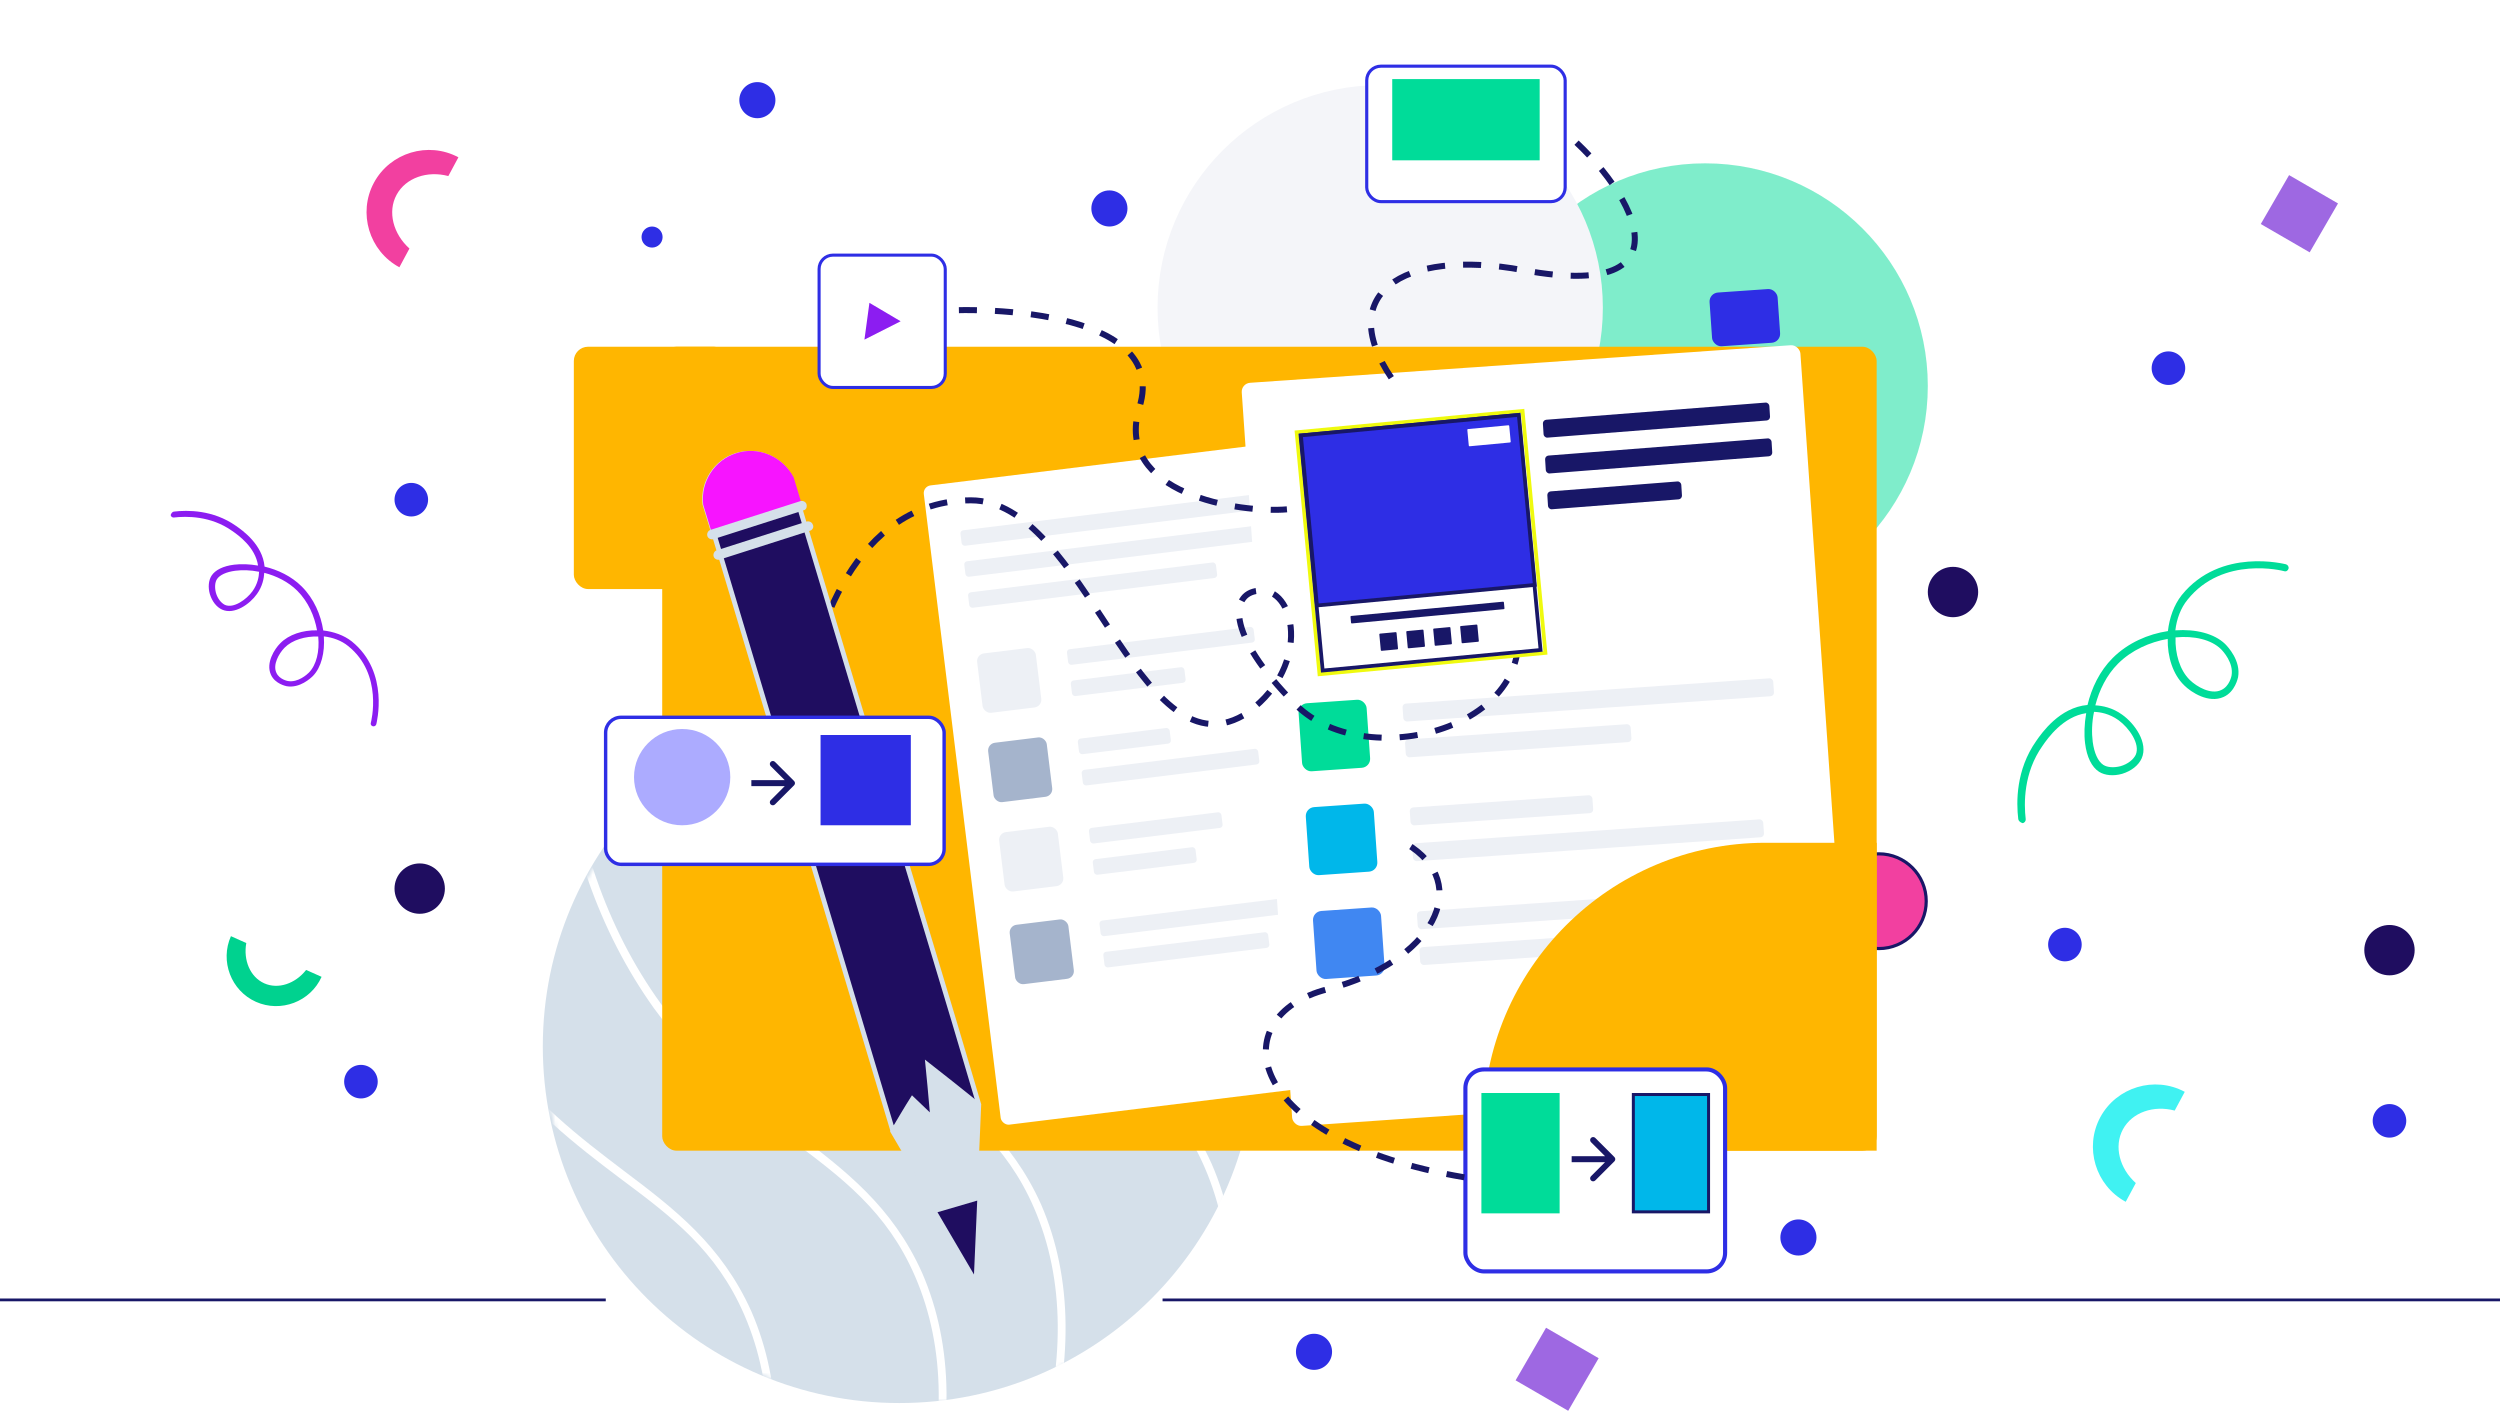 <svg width="673" height="380" viewBox="0 0 673 380" fill="none" xmlns="http://www.w3.org/2000/svg">
<path d="M0 349.934H163.072M312.962 349.934H673" stroke="#181767" stroke-width="0.753"/>
<path d="M46.304 138.004C46.424 137.885 46.583 137.766 46.782 137.726C50.404 137.288 57.328 137.208 63.497 141.546C65.288 142.78 70.7 146.601 71.218 152.53C74.839 153.406 78.461 155.117 81.246 157.903C84.51 161.166 86.38 165.504 87.017 169.723C89.803 170.041 92.588 170.996 94.698 172.668C105.005 180.985 101.304 194.835 101.304 194.954C101.185 195.352 100.787 195.631 100.349 195.511C99.951 195.392 99.672 194.994 99.832 194.556C99.871 194.437 103.254 181.503 93.703 173.901C91.952 172.469 89.604 171.593 87.176 171.315C87.495 175.692 86.46 179.672 84.271 181.94C83.674 182.537 80.689 185.363 77.147 184.726C77.028 184.686 74.043 184.129 72.929 181.622C71.496 178.438 73.924 174.697 75.396 173.225C75.396 173.225 75.396 173.225 75.436 173.185C77.744 170.797 81.525 169.603 85.346 169.683C84.669 165.862 82.958 161.962 80.052 159.057C77.585 156.59 74.362 155.038 71.138 154.202C71.058 155.674 70.66 157.863 69.148 159.933C67.278 162.599 63.099 165.584 59.796 164.111C58.283 163.435 57.09 161.883 56.493 159.933C55.975 158.102 56.134 156.271 56.93 154.998C57.925 153.446 60.074 152.371 63.019 152.013C64.89 151.774 67.158 151.854 69.466 152.252C68.75 147.357 64.213 144.093 62.462 142.899C56.731 138.84 50.165 138.92 46.782 139.318C46.384 139.358 45.986 139.039 45.946 138.641C46.026 138.402 46.145 138.164 46.304 138.004ZM69.745 153.923C67.477 153.446 65.208 153.406 63.338 153.645C60.95 153.963 59.159 154.759 58.403 155.913C57.846 156.789 57.766 158.182 58.124 159.574C58.562 161.127 59.517 162.32 60.552 162.838C62.9 163.872 66.362 161.365 67.954 159.176C69.387 157.187 69.705 155.197 69.745 153.923ZM85.664 171.354C82.162 171.235 78.659 172.27 76.59 174.379C76.59 174.379 76.59 174.379 76.55 174.419C75.118 175.891 73.367 178.916 74.401 181.105C75.197 182.935 77.505 183.333 77.505 183.333C80.251 183.811 82.719 181.503 83.157 181.065C85.186 178.995 86.062 175.334 85.664 171.354Z" fill="#8C1DF1"/>
<path d="M543.67 221.141C543.519 220.991 543.369 220.791 543.319 220.54C542.768 215.981 542.668 207.263 548.129 199.497C549.682 197.243 554.492 190.429 561.957 189.777C563.059 185.218 565.214 180.659 568.721 177.152C572.829 173.043 578.29 170.688 583.601 169.887C584.002 166.38 585.204 162.872 587.309 160.217C597.78 147.24 615.216 151.9 615.366 151.9C615.867 152.05 616.218 152.551 616.067 153.102C615.917 153.603 615.416 153.954 614.865 153.754C614.715 153.704 598.431 149.445 588.862 161.47C587.058 163.674 585.956 166.63 585.605 169.686C591.117 169.285 596.127 170.588 598.983 173.344C599.734 174.095 603.291 177.853 602.49 182.312C602.44 182.462 601.738 186.22 598.582 187.623C594.574 189.427 589.864 186.37 588.01 184.517C588.01 184.517 588.01 184.517 587.96 184.466C584.954 181.561 583.451 176.801 583.551 171.991C578.741 172.843 573.831 174.997 570.174 178.655C567.067 181.761 565.113 185.819 564.061 189.877C565.915 189.978 568.671 190.479 571.276 192.383C574.633 194.737 578.391 199.998 576.537 204.157C575.685 206.061 573.731 207.564 571.276 208.315C568.971 208.966 566.667 208.766 565.063 207.764C563.109 206.511 561.757 203.806 561.306 200.098C561.005 197.744 561.105 194.888 561.606 191.982C555.444 192.884 551.335 198.595 549.832 200.8C544.722 208.015 544.822 216.281 545.323 220.54C545.373 221.041 544.972 221.542 544.471 221.592C544.171 221.492 543.87 221.342 543.67 221.141ZM563.711 191.631C563.109 194.487 563.059 197.343 563.36 199.698C563.761 202.704 564.763 204.958 566.216 205.91C567.318 206.612 569.072 206.712 570.825 206.261C572.779 205.71 574.282 204.507 574.933 203.205C576.236 200.249 573.08 195.89 570.324 193.886C567.819 192.082 565.314 191.681 563.711 191.631ZM585.655 171.59C585.505 175.999 586.808 180.408 589.463 183.013C589.463 183.013 589.463 183.013 589.513 183.064C591.367 184.867 595.175 187.072 597.93 185.769C600.235 184.767 600.736 181.861 600.736 181.861C601.337 178.404 598.431 175.298 597.88 174.747C595.275 172.191 590.666 171.089 585.655 171.59Z" fill="#00DC99"/>
<path d="M629.391 54.765L616.224 47.141L608.6 60.307L621.766 67.932L629.391 54.765Z" fill="#9E68E2"/>
<path d="M82.407 261.109C79.528 264.787 74.909 266.412 71.118 264.701C67.327 262.991 65.474 258.487 66.3 253.869C64.932 253.241 63.535 252.614 62.167 252.016C59.174 258.715 62.195 266.697 68.894 269.69C75.594 272.683 83.576 269.662 86.569 262.962C85.172 262.335 83.804 261.708 82.407 261.109Z" fill="#00D28F"/>
<path d="M110.222 66.903C105.854 62.986 104.272 57.036 106.757 52.441C109.243 47.847 115.043 45.888 120.692 47.395C121.596 45.738 122.5 44.081 123.403 42.348C115.269 37.98 105.025 41.068 100.656 49.203C96.288 57.337 99.376 67.581 107.511 71.95C108.414 70.293 109.318 68.635 110.222 66.903Z" fill="#F240A0"/>
<path d="M574.958 318.477C570.589 314.561 569.007 308.61 571.493 304.016C573.978 299.421 579.778 297.463 585.427 298.969C586.331 297.312 587.235 295.655 588.139 293.922C580.004 289.554 569.76 292.642 565.392 300.777C561.023 308.911 564.111 319.155 572.246 323.524C573.15 321.867 574.054 320.21 574.958 318.477Z" fill="#40F2F2"/>
<path d="M110.723 139.035C113.219 139.035 115.243 137.011 115.243 134.515C115.243 132.019 113.219 129.996 110.723 129.996C108.227 129.996 106.204 132.019 106.204 134.515C106.204 137.011 108.227 139.035 110.723 139.035Z" fill="#2E2EE5"/>
<path d="M555.874 258.796C558.37 258.796 560.394 256.773 560.394 254.277C560.394 251.781 558.37 249.758 555.874 249.758C553.378 249.758 551.355 251.781 551.355 254.277C551.355 256.773 553.378 258.796 555.874 258.796Z" fill="#2E2EE5"/>
<path d="M583.743 103.632C586.239 103.632 588.263 101.609 588.263 99.113C588.263 96.617 586.239 94.594 583.743 94.594C581.247 94.594 579.224 96.617 579.224 99.113C579.224 101.609 581.247 103.632 583.743 103.632Z" fill="#2E2EE5"/>
<path d="M643.248 306.25C645.744 306.25 647.767 304.226 647.767 301.73C647.767 299.234 645.744 297.211 643.248 297.211C640.752 297.211 638.729 299.234 638.729 301.73C638.729 304.226 640.752 306.25 643.248 306.25Z" fill="#2E2EE5"/>
<path d="M97.165 295.703C99.661 295.703 101.685 293.679 101.685 291.183C101.685 288.687 99.661 286.664 97.165 286.664C94.669 286.664 92.646 288.687 92.646 291.183C92.646 293.679 94.669 295.703 97.165 295.703Z" fill="#2E2EE5"/>
<path d="M525.745 166.152C529.489 166.152 532.524 163.117 532.524 159.373C532.524 155.629 529.489 152.594 525.745 152.594C522.001 152.594 518.966 155.629 518.966 159.373C518.966 163.117 522.001 166.152 525.745 166.152Z" fill="#1F0D60"/>
<path d="M643.248 262.562C646.992 262.562 650.027 259.527 650.027 255.783C650.027 252.039 646.992 249.004 643.248 249.004C639.504 249.004 636.469 252.039 636.469 255.783C636.469 259.527 639.504 262.562 643.248 262.562Z" fill="#1F0D60"/>
<path d="M112.983 245.992C116.727 245.992 119.762 242.956 119.762 239.213C119.762 235.469 116.727 232.434 112.983 232.434C109.239 232.434 106.204 235.469 106.204 239.213C106.204 242.956 109.239 245.992 112.983 245.992Z" fill="#1F0D60"/>
<path d="M518.538 242.603C518.538 249.646 512.829 255.355 505.786 255.355C498.743 255.355 493.034 249.646 493.034 242.603C493.034 235.56 498.743 229.851 505.786 229.851C512.829 229.851 518.538 235.56 518.538 242.603Z" fill="#F240A0" stroke="#181767" stroke-width="0.858"/>
<circle cx="459.028" cy="103.907" r="59.938" fill="#00DC99" fill-opacity="0.5"/>
<circle cx="371.551" cy="82.849" r="59.938" fill="#F4F5F9"/>
<path d="M242.106 377.699C295.115 377.699 338.088 334.726 338.088 281.717C338.088 228.707 295.115 185.734 242.106 185.734C189.096 185.734 146.124 228.707 146.124 281.717C146.124 334.726 189.096 377.699 242.106 377.699Z" fill="#D5E0EA"/>
<mask id="mask0" mask-type="alpha" maskUnits="userSpaceOnUse" x="146" y="185" width="193" height="193">
<path d="M242.916 377.699C295.926 377.699 338.898 334.726 338.898 281.717C338.898 228.707 295.926 185.734 242.916 185.734C189.906 185.734 146.934 228.707 146.934 281.717C146.934 334.726 189.906 377.699 242.916 377.699Z" fill="#FFB600"/>
</mask>
<g mask="url(#mask0)">
<path d="M279.804 394.848C278.857 394.611 278.62 393.901 278.857 393.427C286.909 367.378 286.672 344.407 278.383 325.225C270.805 307.701 258.728 298.702 244.756 288.282C233.152 279.52 220.127 269.574 208.05 252.997C193.368 232.394 184.369 207.055 181.764 177.454C181.764 176.743 182.237 176.27 182.948 176.27C183.658 176.27 184.132 176.743 184.132 177.454C186.737 206.582 195.262 231.447 209.944 251.813C221.548 268.153 234.099 277.389 245.94 286.388C259.438 296.571 272.226 306.28 280.278 324.278C288.803 343.933 289.04 367.378 280.988 394.137C280.752 394.611 280.278 394.848 279.804 394.848Z" fill="white"/>
<path d="M325.745 383.961C324.798 383.724 324.561 383.014 324.798 382.54C332.85 356.491 332.613 333.52 324.324 314.338C316.746 296.814 304.669 287.815 290.697 277.395C279.093 268.633 266.068 258.687 253.991 242.11C239.308 221.507 230.31 196.168 227.705 166.567C227.705 165.856 228.178 165.383 228.889 165.383C229.599 165.383 230.073 165.856 230.073 166.567C232.678 195.695 241.203 220.56 255.885 240.926C267.489 257.029 280.04 266.502 291.881 275.501C305.379 285.684 318.167 295.393 326.219 313.391C334.744 333.046 334.981 356.491 326.929 383.251C326.692 383.488 326.219 383.961 325.745 383.961Z" fill="white"/>
<path d="M371.686 373.535C370.739 373.299 370.502 372.588 370.739 372.115C378.79 346.065 378.554 323.094 370.265 303.912C362.687 286.388 350.61 277.389 336.638 266.97C325.034 258.207 312.009 248.261 299.932 231.684C285.249 211.082 276.25 185.743 273.646 156.141C273.646 155.431 274.119 154.957 274.83 154.957C275.54 154.957 276.014 155.431 276.014 156.141C278.619 185.269 287.144 210.134 301.826 230.5C313.43 246.604 325.981 256.076 337.822 265.075C351.32 275.258 364.108 284.967 372.16 302.965C380.685 322.621 380.922 346.065 372.87 372.825C372.633 373.062 372.16 373.535 371.686 373.535Z" fill="white"/>
<path d="M201.819 423.653C200.872 423.416 200.635 422.705 200.872 422.232C208.924 396.182 208.687 373.211 200.398 354.03C192.82 336.505 180.743 327.507 166.771 317.087C155.167 308.325 142.142 298.379 130.065 281.802C115.383 261.199 106.384 235.86 103.779 206.258C103.779 205.548 104.252 205.074 104.963 205.074C105.673 205.074 106.147 205.548 106.147 206.258C108.752 235.386 117.277 260.252 131.96 280.618C143.563 296.721 156.114 306.193 167.955 315.192C181.453 325.375 194.241 335.085 202.293 353.082C210.818 372.738 211.055 396.182 203.003 422.942C202.767 423.179 202.293 423.653 201.819 423.653Z" fill="white"/>
<path d="M247.761 413.227C246.814 412.99 246.577 412.28 246.814 411.806C254.866 385.756 254.629 362.786 246.34 343.604C238.762 326.08 226.685 317.081 212.713 306.661C201.109 297.899 188.084 287.953 176.007 271.376C161.324 250.773 152.326 225.434 149.721 195.833C149.721 195.122 150.194 194.648 150.905 194.648C151.615 194.648 152.089 195.122 152.089 195.833C154.694 224.96 163.219 249.826 177.901 270.192C189.505 286.295 202.056 295.768 213.897 304.766C227.395 314.949 240.183 324.659 248.235 342.657C256.76 362.312 256.997 385.756 248.945 412.516C248.708 412.753 248.235 413.227 247.761 413.227Z" fill="white"/>
</g>
<rect x="178.267" y="93.34" width="326.93" height="216.418" rx="3.837" fill="#FFB600"/>
<g filter="url(#filter0_d)">
<rect x="248.434" y="127.949" width="130.353" height="173.386" rx="2.089" transform="rotate(-7.025 248.434 127.949)" fill="white"/>
</g>
<rect x="258.455" y="142.852" width="114.157" height="4.202" rx="0.836" transform="rotate(-7.025 258.455 142.852)" fill="#EDF0F5"/>
<rect x="259.484" y="151.195" width="114.157" height="4.202" rx="0.836" transform="rotate(-7.025 259.484 151.195)" fill="#EDF0F5"/>
<rect x="260.511" y="159.539" width="67.234" height="4.202" rx="0.836" transform="rotate(-7.025 260.511 159.539)" fill="#EDF0F5"/>
<rect x="287.125" y="174.863" width="50.63" height="4.239" rx="0.836" transform="rotate(-7.025 287.125 174.863)" fill="#EDF0F5"/>
<rect x="288.163" y="183.277" width="30.818" height="4.239" rx="0.836" transform="rotate(-7.025 288.163 183.277)" fill="#EDF0F5"/>
<rect x="262.792" y="176.152" width="15.925" height="16.108" rx="2.089" transform="rotate(-7.025 262.792 176.152)" fill="#EDF0F5"/>
<rect x="290.051" y="198.922" width="24.91" height="4.239" rx="0.836" transform="rotate(-7.025 290.051 198.922)" fill="#EDF0F5"/>
<rect x="291.088" y="207.336" width="47.866" height="4.239" rx="0.836" transform="rotate(-7.025 291.088 207.336)" fill="#EDF0F5"/>
<rect x="265.756" y="200.203" width="15.901" height="16.108" rx="2.089" transform="rotate(-7.025 265.756 200.203)" fill="#A5B4CC"/>
<rect x="293.04" y="222.965" width="35.935" height="4.239" rx="0.836" transform="rotate(-7.025 293.04 222.965)" fill="#EDF0F5"/>
<rect x="294.077" y="231.379" width="27.868" height="4.239" rx="0.836" transform="rotate(-7.025 294.077 231.379)" fill="#EDF0F5"/>
<rect x="268.72" y="224.254" width="15.917" height="16.108" rx="2.089" transform="rotate(-7.025 268.72 224.254)" fill="#EDF0F5"/>
<rect x="295.881" y="247.914" width="57.646" height="4.239" rx="0.836" transform="rotate(-7.025 295.881 247.914)" fill="#EDF0F5"/>
<rect x="296.918" y="256.324" width="44.705" height="4.239" rx="0.836" transform="rotate(-7.025 296.918 256.324)" fill="#EDF0F5"/>
<rect x="271.561" y="249.203" width="15.917" height="16.108" rx="2.089" transform="rotate(-7.025 271.561 249.203)" fill="#A5B4CC"/>
<rect x="154.476" y="93.34" width="41.442" height="65.232" rx="3.837" fill="#FFB600"/>
<rect x="460.049" y="78.918" width="18.361" height="14.496" rx="2.416" transform="rotate(-3.974 460.049 78.918)" fill="#2E2EE5"/>
<g filter="url(#filter1_d)">
<rect x="334.111" y="99.773" width="150.757" height="200.527" rx="2.416" transform="rotate(-3.974 334.111 99.773)" fill="white"/>
</g>
<rect x="377.505" y="189.469" width="100.022" height="4.832" rx="0.966" transform="rotate(-3.974 377.505 189.469)" fill="#EDF0F5"/>
<rect x="378.173" y="199.109" width="60.883" height="4.832" rx="0.966" transform="rotate(-3.974 378.173 199.109)" fill="#EDF0F5"/>
<rect x="349.412" y="189.48" width="18.361" height="18.361" rx="2.416" transform="rotate(-3.974 349.412 189.48)" fill="#00DC99"/>
<rect x="379.446" y="217.43" width="49.286" height="4.832" rx="0.966" transform="rotate(-3.974 379.446 217.43)" fill="#EDF0F5"/>
<rect x="380.116" y="227.07" width="94.707" height="4.832" rx="0.966" transform="rotate(-3.974 380.116 227.07)" fill="#EDF0F5"/>
<rect x="351.354" y="217.441" width="18.361" height="18.361" rx="2.416" transform="rotate(-3.974 351.354 217.441)" fill="#00B7EA"/>
<rect x="381.388" y="245.383" width="71.03" height="4.832" rx="0.966" transform="rotate(-3.974 381.388 245.383)" fill="#EDF0F5"/>
<rect x="382.059" y="255.023" width="55.084" height="4.832" rx="0.966" transform="rotate(-3.974 382.059 255.023)" fill="#EDF0F5"/>
<rect x="353.296" y="245.398" width="18.361" height="18.361" rx="2.416" transform="rotate(-3.974 353.296 245.398)" fill="#4087F2"/>
<rect width="61.144" height="4.83" rx="0.966" transform="matrix(0.997 -0.078 0.062 0.998 415.29 113.07)" fill="#181767"/>
<rect width="61.144" height="4.83" rx="0.966" transform="matrix(0.997 -0.078 0.062 0.998 415.886 122.711)" fill="#181767"/>
<rect width="36.17" height="4.83" rx="0.966" transform="matrix(0.997 -0.078 0.062 0.998 416.482 132.352)" fill="#181767"/>
<path d="M399.29 302.852C399.29 260.891 433.305 226.875 475.266 226.875H505.196V309.759H399.29V302.852Z" fill="#FFB600"/>
<g filter="url(#filter2_d)">
<rect x="394.486" y="283.453" width="69.909" height="54.374" rx="4.994" fill="white" stroke="#2E2EE5" stroke-width="1.11"/>
</g>
<path d="M216.44 191.386C218.6 170.597 230.282 134.688 261.394 134.688C292.041 134.688 306.347 208.799 334.697 192.599C352.786 180.719 349.276 158.985 339.557 158.985C331.1 158.985 329.432 170.323 348.871 189.764C368.311 209.205 419.339 195.031 406.785 162.227" stroke="#181767" stroke-width="1.62" stroke-dasharray="4.86 4.86"/>
<g filter="url(#filter3_d)">
<path d="M248.434 80.822C262.339 79.067 315.045 79.615 306.752 106.336C299.463 129.825 334.022 134.955 346.441 133.875" stroke="#181767" stroke-width="1.62" stroke-dasharray="4.86 4.86"/>
<rect x="220.499" y="65.442" width="33.964" height="35.621" rx="3.728" fill="white" stroke="#2E2EE5" stroke-width="0.828"/>
<path d="M234.048 78.281L242.451 83.248L232.705 88.188L234.048 78.281Z" fill="#8C1DF1"/>
</g>
<path d="M416.91 32.223C436.754 46.262 460.243 82.036 410.025 72.722C377.723 66.73 357.376 79.201 376.411 104.311" stroke="#181767" stroke-width="1.62" stroke-dasharray="4.86 4.86"/>
<path d="M430.357 365.629L416.198 357.43L407.999 371.589L422.158 379.788L430.357 365.629Z" fill="#9E68E2"/>
<path d="M203.885 31.821C206.569 31.821 208.745 29.645 208.745 26.961C208.745 24.277 206.569 22.102 203.885 22.102C201.201 22.102 199.025 24.277 199.025 26.961C199.025 29.645 201.201 31.821 203.885 31.821Z" fill="#2E2EE5"/>
<path d="M298.653 60.977C301.337 60.977 303.513 58.802 303.513 56.118C303.513 53.434 301.337 51.258 298.653 51.258C295.969 51.258 293.793 53.434 293.793 56.118C293.793 58.802 295.969 60.977 298.653 60.977Z" fill="#2E2EE5"/>
<path d="M175.536 66.65C177.101 66.65 178.371 65.381 178.371 63.815C178.371 62.25 177.101 60.98 175.536 60.98C173.97 60.98 172.701 62.25 172.701 63.815C172.701 65.381 173.97 66.65 175.536 66.65Z" fill="#2E2EE5"/>
<path d="M353.731 368.771C356.415 368.771 358.591 366.595 358.591 363.911C358.591 361.227 356.415 359.051 353.731 359.051C351.047 359.051 348.871 361.227 348.871 363.911C348.871 366.595 351.047 368.771 353.731 368.771Z" fill="#2E2EE5"/>
<path d="M484.137 337.989C486.821 337.989 488.997 335.813 488.997 333.129C488.997 330.445 486.821 328.27 484.137 328.27C481.453 328.27 479.277 330.445 479.277 333.129C479.277 335.813 481.453 337.989 484.137 337.989Z" fill="#2E2EE5"/>
<path d="M198.079 122.643L198.081 122.642C203.839 120.746 210.128 123.333 212.863 128.712L215.158 136.33L215.158 136.33L225.305 170.143C231.41 190.561 237.12 209.491 243.104 229.328C247.426 243.653 251.89 258.452 256.749 274.626L263.334 296.823L251.739 300.269L240.144 303.715L192.199 143.701L192.198 143.698L189.756 135.7C189.113 129.884 192.695 124.395 198.079 122.643Z" fill="#1F0D60" stroke="#D5E0EA" stroke-width="1.296"/>
<path d="M264.14 297.26C263.776 305.969 263.43 314.495 262.985 323.103C262.729 329.705 262.373 336.39 262.117 342.992C258.786 337.339 255.538 331.786 252.289 326.234C248.002 319.018 243.897 311.82 239.609 304.604C241.579 301.293 243.449 298.065 245.501 294.854C247.105 296.386 248.708 297.918 250.312 299.45C249.931 294.72 249.45 290.073 248.986 285.244C254.131 289.228 259.177 293.294 264.14 297.26Z" fill="#D5E0EA"/>
<path d="M213.648 128.487L215.96 136.16L191.76 143.904L189.301 135.849C188.593 129.708 192.363 123.898 198.06 122.044C203.957 120.025 210.6 122.769 213.648 128.487Z" fill="#F714FF"/>
<path d="M216.786 137.157C216.686 137.24 216.586 137.322 216.304 137.387L192.104 145.131C191.44 145.344 190.645 144.993 190.432 144.329C190.218 143.664 190.57 142.869 191.234 142.656L215.434 134.912C216.098 134.699 216.893 135.05 217.106 135.715C217.237 136.279 217.185 136.827 216.786 137.157Z" fill="#D5E0EA"/>
<path d="M218.476 142.657C218.376 142.74 218.276 142.822 217.994 142.888L193.794 150.631C193.13 150.844 192.335 150.493 192.122 149.829C191.908 149.164 192.26 148.369 192.924 148.156L217.124 140.412C217.788 140.199 218.583 140.55 218.796 141.215C219.11 141.797 218.875 142.327 218.476 142.657Z" fill="#D5E0EA"/>
<path d="M263.067 323.204C262.811 329.806 262.455 336.491 262.199 343.093C258.868 337.44 255.62 331.887 252.372 326.334L263.067 323.204Z" fill="#1F0D60"/>
<g filter="url(#filter4_d)">
<rect x="367.924" y="14.424" width="53.42" height="36.462" rx="3.816" fill="white" stroke="#2E2EE5" stroke-width="0.848"/>
</g>
<g filter="url(#filter5_d)">
<rect x="163.035" y="189.417" width="91.123" height="39.578" rx="4.142" fill="white" stroke="#2E2EE5" stroke-width="0.92"/>
</g>
<path d="M394.193 316.931C334.255 306.806 329.068 273.577 357.339 266.307C385.688 259.018 397.027 237.958 378.398 227.023" stroke="#181767" stroke-width="1.62" stroke-dasharray="4.86 4.86"/>
<rect x="-0.456" y="0.551" width="61.075" height="65.406" transform="matrix(-0.996 0.094 0.094 0.996 409.375 110.112)" fill="white" stroke="#EFFA0E" stroke-width="1.012"/>
<rect x="-0.456" y="0.551" width="58.883" height="63.536" transform="matrix(-0.996 0.094 0.094 0.996 408.241 111.186)" fill="white" stroke="#181767" stroke-width="1.012"/>
<rect x="363.533" y="165.836" width="41.481" height="2.023" rx="0.202" transform="rotate(-5.367 363.533 165.836)" fill="#181767"/>
<rect x="371.296" y="170.59" width="4.654" height="4.654" rx="0.202" transform="rotate(-5.367 371.296 170.59)" fill="#181767"/>
<rect x="378.551" y="169.91" width="4.654" height="4.654" rx="0.202" transform="rotate(-5.367 378.551 169.91)" fill="#181767"/>
<rect x="385.802" y="169.227" width="4.654" height="4.654" rx="0.202" transform="rotate(-5.367 385.802 169.227)" fill="#181767"/>
<rect x="393.053" y="168.547" width="4.654" height="4.654" rx="0.202" transform="rotate(-5.367 393.053 168.547)" fill="#181767"/>
<rect x="-0.456" y="0.551" width="58.883" height="45.964" transform="matrix(-0.996 0.094 0.094 0.996 408.345 111.174)" fill="#2E2EE5" stroke="#181767" stroke-width="1.012"/>
<rect x="394.983" y="115.523" width="11.331" height="4.654" rx="0.202" transform="rotate(-5.367 394.983 115.523)" fill="white"/>
<circle cx="183.635" cy="209.206" r="12.96" fill="#ACABFF"/>
<rect x="220.894" y="197.863" width="24.299" height="24.299" fill="#2E2EE5"/>
<path d="M213.772 211.397C214.088 211.081 214.088 210.568 213.772 210.251L208.617 205.097C208.301 204.78 207.788 204.78 207.472 205.097C207.156 205.413 207.156 205.926 207.472 206.242L212.054 210.824L207.472 215.406C207.156 215.722 207.156 216.235 207.472 216.552C207.788 216.868 208.301 216.868 208.617 216.552L213.772 211.397ZM202.265 211.634H213.199V210.014H202.265V211.634Z" fill="#181767"/>
<path d="M434.599 312.627C434.915 312.311 434.915 311.798 434.599 311.482L429.444 306.327C429.128 306.011 428.615 306.011 428.299 306.327C427.982 306.644 427.982 307.156 428.299 307.473L432.881 312.055L428.299 316.637C427.982 316.953 427.982 317.466 428.299 317.782C428.615 318.098 429.128 318.098 429.444 317.782L434.599 312.627ZM423.091 312.865H434.026V311.245H423.091V312.865Z" fill="#181767"/>
<rect x="374.791" y="21.289" width="39.689" height="21.869" fill="#00DC99"/>
<rect x="398.792" y="294.238" width="21.059" height="32.399" fill="#00DC99"/>
<rect x="439.696" y="294.643" width="20.249" height="31.589" fill="#00B7EA" stroke="#181767" stroke-width="0.81"/>
<defs>
<filter id="filter0_d" x="233.553" y="100.103" width="180.341" height="217.788" filterUnits="userSpaceOnUse" color-interpolation-filters="sRGB">
<feFlood flood-opacity="0" result="BackgroundImageFix"/>
<feColorMatrix in="SourceAlpha" type="matrix" values="0 0 0 0 0 0 0 0 0 0 0 0 0 0 0 0 0 0 127 0"/>
<feOffset dy="2.976"/>
<feGaussianBlur stdDeviation="7.44"/>
<feColorMatrix type="matrix" values="0 0 0 0 0.265 0 0 0 0 0.251 0 0 0 0 0.949 0 0 0 0.1 0"/>
<feBlend mode="normal" in2="BackgroundImageFix" result="effect1_dropShadow"/>
<feBlend mode="normal" in="SourceGraphic" in2="effect1_dropShadow" result="shape"/>
</filter>
<filter id="filter1_d" x="316.901" y="75.556" width="198.713" height="244.913" filterUnits="userSpaceOnUse" color-interpolation-filters="sRGB">
<feFlood flood-opacity="0" result="BackgroundImageFix"/>
<feColorMatrix in="SourceAlpha" type="matrix" values="0 0 0 0 0 0 0 0 0 0 0 0 0 0 0 0 0 0 127 0"/>
<feOffset dy="3.442"/>
<feGaussianBlur stdDeviation="8.605"/>
<feColorMatrix type="matrix" values="0 0 0 0 0.265 0 0 0 0 0.251 0 0 0 0 0.949 0 0 0 0.1 0"/>
<feBlend mode="normal" in2="BackgroundImageFix" result="effect1_dropShadow"/>
<feBlend mode="normal" in="SourceGraphic" in2="effect1_dropShadow" result="shape"/>
</filter>
<filter id="filter2_d" x="371.738" y="265.144" width="115.406" height="99.87" filterUnits="userSpaceOnUse" color-interpolation-filters="sRGB">
<feFlood flood-opacity="0" result="BackgroundImageFix"/>
<feColorMatrix in="SourceAlpha" type="matrix" values="0 0 0 0 0 0 0 0 0 0 0 0 0 0 0 0 0 0 127 0"/>
<feOffset dy="4.439"/>
<feGaussianBlur stdDeviation="11.097"/>
<feColorMatrix type="matrix" values="0 0 0 0 0.265 0 0 0 0 0.251 0 0 0 0 0.949 0 0 0 0.1 0"/>
<feBlend mode="normal" in2="BackgroundImageFix" result="effect1_dropShadow"/>
<feBlend mode="normal" in="SourceGraphic" in2="effect1_dropShadow" result="shape"/>
</filter>
<filter id="filter3_d" x="203.885" y="52.068" width="158.826" height="102.18" filterUnits="userSpaceOnUse" color-interpolation-filters="sRGB">
<feFlood flood-opacity="0" result="BackgroundImageFix"/>
<feColorMatrix in="SourceAlpha" type="matrix" values="0 0 0 0 0 0 0 0 0 0 0 0 0 0 0 0 0 0 127 0"/>
<feOffset dy="3.24"/>
<feGaussianBlur stdDeviation="8.1"/>
<feColorMatrix type="matrix" values="0 0 0 0 0.265 0 0 0 0 0.251 0 0 0 0 0.949 0 0 0 0.1 0"/>
<feBlend mode="normal" in2="BackgroundImageFix" result="effect1_dropShadow"/>
<feBlend mode="normal" in="SourceGraphic" in2="effect1_dropShadow" result="shape"/>
</filter>
<filter id="filter4_d" x="350.542" y="0.433" width="88.186" height="71.227" filterUnits="userSpaceOnUse" color-interpolation-filters="sRGB">
<feFlood flood-opacity="0" result="BackgroundImageFix"/>
<feColorMatrix in="SourceAlpha" type="matrix" values="0 0 0 0 0 0 0 0 0 0 0 0 0 0 0 0 0 0 127 0"/>
<feOffset dy="3.392"/>
<feGaussianBlur stdDeviation="8.479"/>
<feColorMatrix type="matrix" values="0 0 0 0 0.265 0 0 0 0 0.251 0 0 0 0 0.949 0 0 0 0.1 0"/>
<feBlend mode="normal" in2="BackgroundImageFix" result="effect1_dropShadow"/>
<feBlend mode="normal" in="SourceGraphic" in2="effect1_dropShadow" result="shape"/>
</filter>
<filter id="filter5_d" x="144.167" y="174.23" width="128.86" height="77.316" filterUnits="userSpaceOnUse" color-interpolation-filters="sRGB">
<feFlood flood-opacity="0" result="BackgroundImageFix"/>
<feColorMatrix in="SourceAlpha" type="matrix" values="0 0 0 0 0 0 0 0 0 0 0 0 0 0 0 0 0 0 127 0"/>
<feOffset dy="3.682"/>
<feGaussianBlur stdDeviation="9.204"/>
<feColorMatrix type="matrix" values="0 0 0 0 0.265 0 0 0 0 0.251 0 0 0 0 0.949 0 0 0 0.1 0"/>
<feBlend mode="normal" in2="BackgroundImageFix" result="effect1_dropShadow"/>
<feBlend mode="normal" in="SourceGraphic" in2="effect1_dropShadow" result="shape"/>
</filter>
</defs>
</svg>
